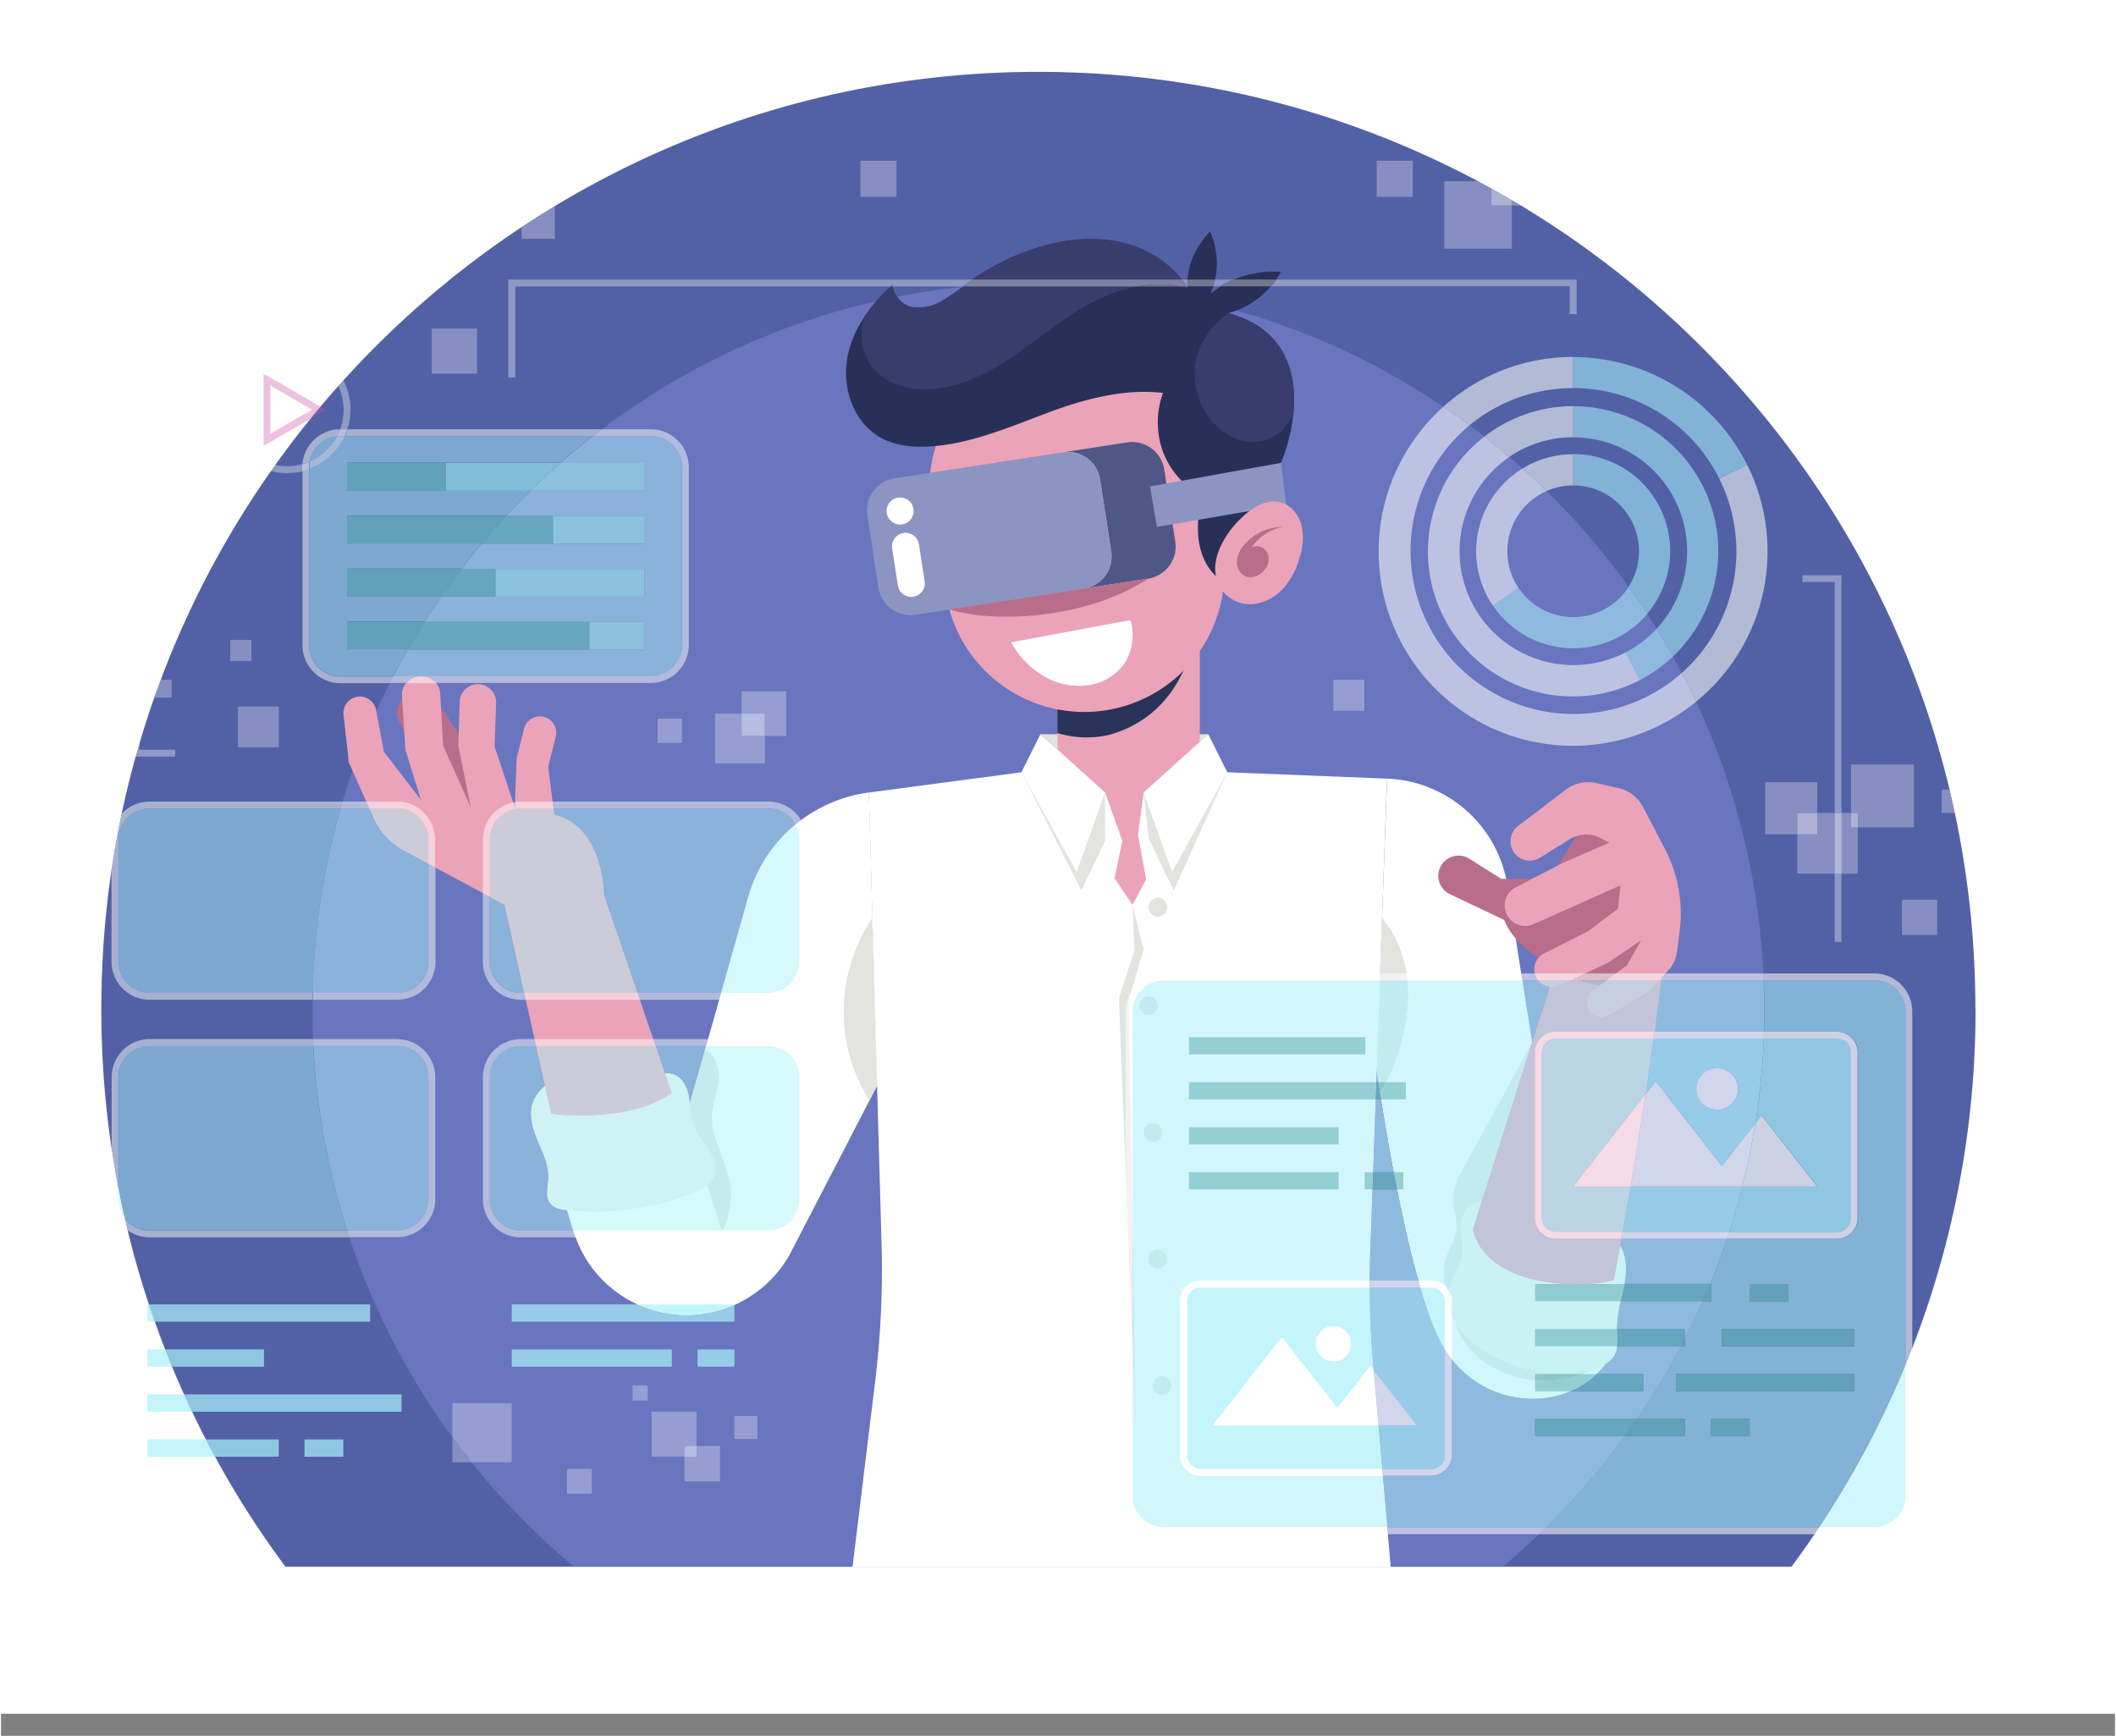 <svg width="640px" height="525px" xmlns="http://www.w3.org/2000/svg" xmlns:xlink="http://www.w3.org/1999/xlink" viewBox="0 0 626 514">
  <rect x="0" y="0" width="626" height="514" fill="#808080" stroke="none"/>
  <defs>
    <style>
      .a {
        fill: none;
      }

      .b {
        fill: #fff;
      }

      .c {
        clip-path: url(#a);
      }

      .d {
        fill: #5261a6;
      }

      .e {
        fill: #6975bf;
      }

      .f {
        fill: #b86e8a;
      }

      .g {
        fill: #e3e3e0;
      }

      .h {
        fill: #f2f2f2;
      }

      .i {
        fill: #eba3ba;
      }

      .j {
        fill: #de8aab;
      }

      .k {
        fill: #293359;
      }

      .l {
        fill: #293057;
      }

      .m {
        fill: #383d6e;
      }

      .n {
        fill: #4f5787;
      }

      .o {
        fill: #8c94c2;
      }

      .p {
        fill: #7da8d1;
      }

      .q {
        fill: #8ab2db;
      }

      .r {
        fill: #a6b0d1;
      }

      .s {
        fill: #b2bade;
      }

      .t {
        fill: #f5d1db;
      }

      .u {
        fill: #61a1ba;
      }

      .v {
        fill: #82bdd9;
      }

      .w {
        fill: #8ac2de;
      }

      .x {
        fill: #66a6bf;
      }

      .y {
        fill: #8f99c4;
      }

      .z {
        fill: #a3bad9;
      }

      .aa {
        fill: #babfdb;
      }

      .ab {
        fill: #edc2e0;
      }

      .ac {
        fill: #7d5ca8;
      }

      .ad {
        fill: #ccccd9;
      }

      .ae {
        fill: #d6fafc;
      }

      .af {
        fill: #c7ebed;
      }

      .ag {
        fill: #cff2f5;
      }

      .ah {
        fill: #f2f2f0;
      }

      .ai {
        fill: #96cce8;
      }

      .aj {
        fill: #c4f5fc;
      }

      .ak {
        fill: #8fc7e3;
      }

      .al {
        fill: #d1f7fc;
      }

      .am {
        fill: #82b2d6;
      }

      .an {
        fill: #8fbae0;
      }

      .ao {
        fill: #c2ebf0;
      }

      .ap {
        fill: #c9f2f5;
      }

      .aq {
        fill: #c2c4d9;
      }

      .ar {
        fill: #b0b8c7;
      }

      .as {
        fill: #c7cfde;
      }

      .at {
        fill: #b2bad6;
      }

      .au {
        fill: #bdc2e3;
      }

      .av {
        fill: #f0ccd9;
      }

      .aw {
        fill: #debfcc;
      }

      .ax {
        fill: #f5d6e0;
      }

      .ay {
        fill: #94cfd4;
      }

      .az {
        fill: #8cc7c9;
      }

      .ba {
        fill: #8fccd1;
      }

      .bb {
        fill: #8aabba;
      }

      .bc {
        fill: #bad4e3;
      }

      .bd {
        fill: #ccd1e3;
      }

      .be {
        fill: #d1d6ed;
      }

      .bf {
        fill: #f5dbe5;
      }

      .bg {
        fill: #f7f7f5;
      }

      .bh {
        fill: #fafafa;
      }

      .bi {
        fill: #737891;
      }

      .bj {
        fill: #7d82a1;
      }

      .bk {
        fill: #878fc2;
      }

      .bl {
        fill: #969ed1;
      }

      .bm {
        fill: #b5bde0;
      }

      .bn {
        fill: #abb2d4;
      }

      .bo {
        fill: #b0b8d6;
      }
    </style>
    <clipPath id="a">
      <rect class="a" x="-13.11" y="-5" width="640.58" height="512.47"/>
    </clipPath>
  </defs>
  <rect class="b" x="-13.11" y="-5" width="640.58" height="512.47"/>
  <g class="c">
    <path class="d" d="M584.65,298.75c0-153.24-124.23-277.47-277.47-277.47S29.71,145.51,29.71,298.75a276.23,276.23,0,0,0,54.5,165.16h446a276.29,276.29,0,0,0,54.49-165.16"/>
    <path class="e" d="M522.13,298.75c0-118.52-96.42-214.95-214.95-214.95s-214.94,96.43-214.94,215a214.59,214.59,0,0,0,77.53,165.16H444.6a214.63,214.63,0,0,0,77.53-165.16"/>
    <path class="f" d="M120.81,205.4a6.35,6.35,0,0,1,8.14,2.11L150,238.25l-15.61,3.09-16.15-27.05a6.33,6.33,0,0,1,2.56-8.89"/>
    <path class="b" d="M257,234.66a43,43,0,0,0-35.69,30.87l-18.63,65.81-35,27,1.87,6.21a34.94,34.94,0,0,0,64.49,6l25.46-49.18Z"/>
    <path class="g" d="M213.52,364.53l-10.86-33.18,5.71-20.17c2.23,0,3.61,3.21,4.06,5.41a15.38,15.38,0,0,1-.45,6.63,40,40,0,0,0-1.37,6.56c-.55,7.34,4.42,14,5.42,21.25a23.83,23.83,0,0,1-2.51,13.5"/>
    <path class="g" d="M259.43,321.37,258,271.74c-10.87,16.56-11.36,37.51-.87,54Z"/>
    <path class="h" d="M195.6,318.24c2.05-1.06,4.71,0,6.14,1.78a12.39,12.39,0,0,1,2.15,6.51,27.47,27.47,0,0,0,1.12,6.83c1,2.63,2.94,4.74,4.46,7.1s2.62,5.32,1.61,7.94-3.87,4.1-6.52,5.14a77.64,77.64,0,0,1-36.95,4.84c-1.83-.21-3.84-.59-5-2.05-1.53-2-.66-4.8-.55-7.3.2-4.16-1.86-8-3.43-11.88s-2.62-8.43-.56-12c6.3-11,25-8.68,37.5-6.88"/>
    <path class="i" d="M162.94,329.81,149.1,267.93,119,251.7a19.39,19.39,0,0,1-8.49-9.11L103,225.78l-1.57-14.2a4.87,4.87,0,0,1,9.62-1.43l2.33,12.43,11,14.34-4.62-14.86-1-15.74a5.67,5.67,0,1,1,11.31-.69l.85,15.15,8.2,18.32-3.71-18.32.44-13.12a5.39,5.39,0,0,1,10.77.38l-.45,13,6,18.06.51-14.48,2.19-8.82a4.85,4.85,0,1,1,9.41,2.36l-2.25,8.9,1.8,14.22c14.73,3.46,14.73,23.76,14.73,23.76l20.07,58.62c-12.81,9.22-35.7,6.15-35.7,6.15"/>
    <path class="b" d="M410.46,230.56A37.58,37.58,0,0,1,446.1,262.3L459,344.67l16.26,59.05c-12,16-39.43,13.72-49.56-7.55s-18.36-79.45-18.36-79.45Z"/>
    <path class="g" d="M453.37,308.64c-6.14,11.54-15,27.3-21.17,38.83-1.39,2.61-2.54,6-2.1,8.95s1.37,5.89.77,8.79c-.48,2.36-1.92,4.4-2.77,6.65a13.81,13.81,0,0,0,6.08,16.87l-3.6,2.78c3.45,13.8,24.79,23.94,44.7,12.21L459,344.67Z"/>
    <path class="g" d="M407.36,316.72l1.62-45c17.71,22-.54,52.11-.54,52.11Z"/>
    <path class="h" d="M476.32,365.51c2.81,1.7,4.37,5,4.74,8.24a29.12,29.12,0,0,1-1,9.76,42.86,42.86,0,0,0-1.56,9.7c0,2.7.54,5.57-.72,8s-4.3,3.68-7.09,4.33A41.06,41.06,0,0,1,437,398.38a24.08,24.08,0,0,1-6.44-6.87,13.47,13.47,0,0,1-1.85-9.1c.72-3.88,3.48-7.16,4.06-11.05a29,29,0,0,0-.22-6.51,10.81,10.81,0,0,1,1-6.34c1.09-1.88,3.5-3.14,5.51-2.31,11.27,4.68,26.79,3,37.23,9.31"/>
    <path class="j" d="M460.94,284.71l-25.11,79.43c4.87,18.45,35.36,17.17,41.76,14.86,11-58.67,14.74-94.29,14.74-94.29Z"/>
    <path class="f" d="M468,245l-9.35,15.25H444.28l-9.37-5.91a6,6,0,1,0-5.77,10.48l16,7.6c2.9,7.82,13.15,13.07,13.15,13.07,5.06,5.48,20.94,7.78,26.77,6.41s7.31-20.25,7.31-20.25L481.44,245Z"/>
    <path class="i" d="M449.19,244.63l14.13-10.75a11,11,0,0,1,9.08-2l6.52,1.47a11,11,0,0,1,7.36,5.66l6.44,12.37a41.37,41.37,0,0,1,4.36,24.43l-.75,5.87a10.35,10.35,0,0,1-2.64,5.7L488,293.68l-11.74,6.94a4.42,4.42,0,0,1-4.86-7.37l10.07-7.39,4.22-7.43-9.86,6.67-14.24,6.68a5.26,5.26,0,0,1-4.61-9.46l13-6.58,8.84-6.66.77-6.92-25.89,11.55a6.07,6.07,0,0,1-5.25-10.93l14.35-7.41,13.47-5.85-2.43-1.29a9.46,9.46,0,0,0-9.48.36L455.71,254a5.72,5.72,0,0,1-6.52-9.38"/>
    <path class="b" d="M302.16,228.68l-45.18,6,3.77,133.66a272.7,272.7,0,0,1-1.89,40.7l-6.7,54.89H411.52l-5.24-60a273.53,273.53,0,0,1-.85-33.51l5-139.86-47.32-1.88Z"/>
  </g>
  <polygon class="g" points="307.8 217.41 357.51 217.41 338.38 234.66 326.93 234.66 307.8 217.41"/>
  <polygon class="i" points="312.84 206.05 312.84 229.24 326.93 234.66 332.05 248.97 329.75 260.11 335.07 267.93 339.1 260.37 336.67 247.17 338.38 234.66 354.99 226.42 354.99 187.6 312.84 206.05"/>
  <g class="c">
    <path class="k" d="M328.83,217.39a32.77,32.77,0,0,0,18.41-13.56,41.44,41.44,0,0,0,6.19-15.55l-40.6,17.77v11a29.2,29.2,0,0,0,16,.37"/>
  </g>
  <polygon class="g" points="326.93 234.66 326.93 249.01 319.93 263.7 302.16 228.68 326.93 234.66"/>
  <polygon class="g" points="338.37 234.66 339.8 248.16 347.26 263.7 363.14 228.68 338.37 234.66"/>
  <polygon class="g" points="335.07 267.93 338.37 281.12 333.91 296.24 336.14 424.36 331.03 295.64 335.64 281.46 335.07 267.93"/>
  <g class="c">
    <path class="g" d="M345.35,268.63a2.78,2.78,0,1,1-2.78-2.77,2.77,2.77,0,0,1,2.78,2.77"/>
    <path class="g" d="M342.57,297.8A2.78,2.78,0,1,1,339.8,295a2.77,2.77,0,0,1,2.77,2.78"/>
    <path class="g" d="M343.92,335.28a2.78,2.78,0,1,1-2.77-2.77,2.78,2.78,0,0,1,2.77,2.77"/>
    <path class="g" d="M345.28,372.77A2.78,2.78,0,1,1,342.5,370a2.77,2.77,0,0,1,2.78,2.78"/>
    <path class="g" d="M346.63,410.25a2.78,2.78,0,1,1-2.77-2.78,2.77,2.77,0,0,1,2.77,2.78"/>
  </g>
  <polygon class="b" points="307.8 217.41 326.93 234.66 318.52 258.23 302.16 228.68 307.8 217.41"/>
  <polygon class="b" points="357.5 217.41 338.37 234.66 346.78 258.23 363.14 228.68 357.5 217.41"/>
  <g class="c">
    <path class="i" d="M275.55,152.59l4.37,23.88A41.48,41.48,0,0,0,362,164.68l-2.52-24.14a42.42,42.42,0,1,0-83.91,12.05"/>
    <path class="l" d="M361.45,171.85c-3.87-2.44-6.05-7-6.73-11.49s0-9.14.61-13.68a24.69,24.69,0,0,1-11.24-12.9,25.41,25.41,0,0,1,0-17.41c-11.55-1.41-23.64,1.9-34.53,6s-21.78,8.76-33.36,9.76c-5.45.47-11.17.05-15.92-2.66-7.65-4.38-11.13-14.17-9.76-22.88S257.36,90.22,264,84.38c.43,3,2.71,6,5.73,6.56a13.56,13.56,0,0,0,8.85-1.75,65.18,65.18,0,0,0,7.53-5.27,70.55,70.55,0,0,1,20-10.31c8-2.61,16.67-3.76,24.93-2s16.07,6.52,20.33,13.81C350.9,79,353.62,73.22,358,68.56A22.62,22.62,0,0,1,358.12,87,29.43,29.43,0,0,1,379,80.51a25.43,25.43,0,0,1-15.55,12.22c24.93,6.64,20.59,32.38,15.57,44.32Z"/>
    <path class="m" d="M257.49,108c3.23,4.7,9.13,7,14.83,7.24,9.28.44,18.2-3.67,25.95-8.78s14.81-11.3,22.9-15.86,19.34-8.42,30.2-5.26C347.11,78.08,339.3,73.28,331,71.56s-16.91-.56-24.93,2a70.24,70.24,0,0,0-20,10.31,66.17,66.17,0,0,1-7.54,5.27,13.56,13.56,0,0,1-8.86,1.75c-3-.6-5.29-3.53-5.72-6.56a48,48,0,0,0-8.29,9.42c0,.17-.11.34-.16.53a16.84,16.84,0,0,0,2,13.7"/>
    <path class="m" d="M363.49,92.73a22.7,22.7,0,0,0-9.87,15.3A21.6,21.6,0,0,0,358.86,125a17.77,17.77,0,0,0,8,5.25,13.18,13.18,0,0,0,9.45-.64,14.15,14.15,0,0,0,6.4-7c1.16-11.87-2.21-25.3-19.23-29.83"/>
    <path class="n" d="M333.47,131l-19,2.94a9.63,9.63,0,0,1,11,8l3.3,21.33a9.63,9.63,0,0,1-8.05,11l19-2.94a9.62,9.62,0,0,0,8-11L344.46,139a9.63,9.63,0,0,0-11-8"/>
    <path class="o" d="M314.44,133.93,283.6,138.7l-19,2.94a9.63,9.63,0,0,0-8.05,11L259.81,174a9.64,9.64,0,0,0,11,8.05l19-2.94,30.85-4.77a9.63,9.63,0,0,0,8.05-11L325.43,142a9.63,9.63,0,0,0-11-8"/>
    <path class="b" d="M266.85,155.27h0a4,4,0,1,1,3.35-4.57,4,4,0,0,1-3.35,4.57"/>
    <path class="b" d="M270.16,176.69h0a4,4,0,0,1-4.58-3.36l-1.69-10.92a4,4,0,1,1,7.93-1.23l1.69,10.93a4,4,0,0,1-3.35,4.58"/>
  </g>
  <polygon class="o" points="340.25 144.04 342.3 156.03 380.6 149.44 379.06 137.05 340.25 144.04"/>
  <g class="c">
    <path class="i" d="M369.07,151.8c2.72-2.17,6.2-3.89,9.59-3.11,3.19.73,5.57,3.61,6.43,6.76a17.91,17.91,0,0,1-.54,9.67A23.22,23.22,0,0,1,380,173.9a14.32,14.32,0,0,1-8.46,4.89,10.38,10.38,0,0,1-9.1-3c-7-7.68.14-18.79,6.65-24"/>
    <path class="f" d="M379.62,156a15.13,15.13,0,0,0-11.47,5.32,8.4,8.4,0,0,0-2.18,5,4.53,4.53,0,0,0,2.74,4.42,4.81,4.81,0,0,0,4.23-.84,5.69,5.69,0,0,0,2.35-3.39,4.21,4.21,0,0,0-1.11-3.89,3.34,3.34,0,0,0-3.9-.48,14.91,14.91,0,0,1,9.34-6.14"/>
    <path class="b" d="M334.38,183.65l-35.23,6.54A25.64,25.64,0,0,0,310,200.89a20.84,20.84,0,0,0,12.09,2,15.88,15.88,0,0,0,10.42-6.19c2.42-3.37,3.38-9.17,1.91-13"/>
    <path class="f" d="M280.85,180.45l58.86-9.1c-18.29,12-45.65,13.29-58.86,9.1"/>
    <path class="p" d="M175.27,129.15H101.79a19,19,0,0,1-10.51,9.77V191a9.24,9.24,0,0,0,9.22,9.23h15.65c1.39-2.69,2.83-5.33,4.33-8h-18v-8.2h22.94c1.59-2.52,3.25-5,5-7.47H102.48v-8.2h33.86q2.91-3.81,6-7.48H102.48v-8.2h47.06q3.56-3.83,7.28-7.48h-25.1v-8.2h33.94q4.69-4.11,9.61-7.94m-72.79,7.94h29.24v8.2H102.48Z"/>
    <path class="q" d="M192.41,129.15H175.27q-4.92,3.82-9.61,7.94h24.77v8.2H156.82q-3.73,3.66-7.28,7.48h14V161H142.32q-3.07,3.67-6,7.48h10.12v8.2H130.37c-1.7,2.45-3.36,4.95-5,7.47h48.83v8.2H120.48c-1.5,2.62-2.94,5.26-4.33,8h76.26a9.24,9.24,0,0,0,9.22-9.23V138.37a9.23,9.23,0,0,0-9.22-9.22m-28.92,23.62h26.94V161H163.49Zm-17,15.68h44v8.2h-44Zm27.79,15.67h16.18v8.2H174.25Z"/>
    <path class="p" d="M99.47,129.2a9.26,9.26,0,0,0-8,7.44,16.78,16.78,0,0,0,8-7.44"/>
    <path class="r" d="M178,127.1H102.59a18.91,18.91,0,0,1-.8,2.05h73.48c.89-.69,1.78-1.38,2.68-2.05M91.28,138.92a18,18,0,0,1-2,.63v51.5a11.29,11.29,0,0,0,11.27,11.27h14.6l1.05-2H100.5a9.24,9.24,0,0,1-9.22-9.22Z"/>
    <path class="s" d="M192.41,127.1H177.94c-.89.67-1.78,1.36-2.67,2.05h17.14a9.23,9.23,0,0,1,9.22,9.22V191a9.24,9.24,0,0,1-9.22,9.23H116.15l-1.05,2h5a5.66,5.66,0,0,1,8.7,0h63.66A11.29,11.29,0,0,0,203.68,191V138.37a11.28,11.28,0,0,0-11.27-11.27"/>
    <path class="t" d="M124.4,200.28a5.67,5.67,0,0,0-4.35,2h8.7a5.65,5.65,0,0,0-4.35-2"/>
    <path class="r" d="M100.42,127.1a11.28,11.28,0,0,0-11.15,10.32,16,16,0,0,0,2.17-.78,9.25,9.25,0,0,1,8-7.44,17.28,17.28,0,0,0,1-2.1"/>
  </g>
  <rect class="u" x="102.48" y="137.09" width="29.24" height="8.2"/>
  <g class="c">
    <path class="v" d="M165.66,137.09H131.72v8.2h25.1q4.31-4.22,8.84-8.2"/>
    <path class="w" d="M190.43,137.09H165.66q-4.53,4-8.84,8.2h33.61Z"/>
    <path class="u" d="M149.55,152.77H102.48V161h39.84q3.51-4.2,7.23-8.2"/>
    <path class="x" d="M163.49,152.77H149.55q-3.72,4-7.23,8.2h21.17Z"/>
  </g>
  <rect class="w" x="163.49" y="152.77" width="26.94" height="8.2"/>
  <g class="c">
    <path class="u" d="M136.34,168.45H102.48v8.2h27.89q2.9-4.17,6-8.2"/>
    <path class="x" d="M146.46,168.45H136.34q-3.08,4-6,8.2h16.09Z"/>
  </g>
  <rect class="w" x="146.46" y="168.45" width="43.98" height="8.2"/>
  <g class="c">
    <path class="u" d="M125.42,184.12H102.48v8.2h18q2.37-4.15,4.94-8.2"/>
    <path class="x" d="M174.25,184.12H125.42q-2.57,4-4.94,8.2h53.77Z"/>
  </g>
  <rect class="w" x="174.25" y="184.12" width="16.18" height="8.2"/>
  <g class="c">
    <path class="b" d="M84.71,102.52a18.79,18.79,0,0,0-4.77,37l1.28-1.8a16.74,16.74,0,1,1,18.69-23.4q.72-.83,1.47-1.65a18.81,18.81,0,0,0-16.67-10.12"/>
    <path class="y" d="M101.38,112.64l-1.48,1.65a16.72,16.72,0,0,1,.52,12.81h2.17a18.82,18.82,0,0,0-1.21-14.46M89.27,137.42a16.94,16.94,0,0,1-8,.27l-1.28,1.8a18.9,18.9,0,0,0,9.29.06v-1.18c0-.32,0-.64,0-1"/>
    <path class="z" d="M101.79,129.15H100.5c-.35,0-.69,0-1,0a16.78,16.78,0,0,1-8,7.44,9.85,9.85,0,0,0-.16,1.73v.55a19,19,0,0,0,10.51-9.77"/>
    <path class="aa" d="M102.59,127.1h-2.17a15.87,15.87,0,0,1-1,2.1,8.94,8.94,0,0,1,1,0h1.28a21.22,21.22,0,0,0,.8-2.05m-11.15,9.54a16,16,0,0,1-2.17.78c0,.32,0,.63,0,1v1.18a18,18,0,0,0,2-.63v-.55a9.85,9.85,0,0,1,.16-1.73"/>
    <path class="ab" d="M77.77,110.64V132l13.92-8c1-1.2,2-2.38,2.94-3.56Zm2,17.79V114.19l12.33,7.12Z"/>
    <path class="ac" d="M94.63,120.38c-1,1.18-2,2.36-2.94,3.57l4.56-2.64Z"/>
    <path class="p" d="M100.57,239.4H44.05a9.24,9.24,0,0,0-9.23,9.22v36.17A9.23,9.23,0,0,0,44.05,294H92.29a214,214,0,0,1,8.28-54.61"/>
    <path class="q" d="M109.1,239.4h-8.53A214,214,0,0,0,92.29,294h25a9.22,9.22,0,0,0,9.22-9.22v-29L119,251.7a19.32,19.32,0,0,1-8.48-9.11Z"/>
    <path class="ad" d="M117.33,239.4H109.1l1.44,3.19A19.32,19.32,0,0,0,119,251.7l7.53,4.07v-7.15a9.23,9.23,0,0,0-9.22-9.22"/>
    <path class="b" d="M35.73,241a11.22,11.22,0,0,0-3,7.6v8.78q1.24-8.26,3-16.38"/>
    <path class="r" d="M101.17,237.35H44.05A11.26,11.26,0,0,0,35.73,241q-1.73,8.11-3,16.38v27.39a11.29,11.29,0,0,0,11.28,11.27h48.2c0-.68,0-1.36,0-2.05H44.05a9.24,9.24,0,0,1-9.23-9.22V248.62a9.24,9.24,0,0,1,9.23-9.22h56.52c.19-.68.39-1.37.6-2.05"/>
    <path class="s" d="M108.18,237.35h-7c-.2.68-.41,1.37-.6,2.05h8.54Zm18.37,18.42v29a9.23,9.23,0,0,1-9.22,9.22h-25c0,.69,0,1.37,0,2.05h25.08a11.28,11.28,0,0,0,11.27-11.27V256.87Z"/>
    <path class="t" d="M117.33,237.35h-9.15l.92,2.05h8.23a9.23,9.23,0,0,1,9.22,9.22v7.15l2,1.1v-8.25a11.28,11.28,0,0,0-11.27-11.27"/>
    <path class="q" d="M227.25,239.4H163.6l.24,1.88c14.73,3.46,14.73,23.76,14.73,23.76l9.92,29h24.74l8.06-28.48a42.91,42.91,0,0,1,14-21.43,9.23,9.23,0,0,0-8-4.7m-82.5,26.18v19.21A9.24,9.24,0,0,0,154,294h1l-5.84-26.08Z"/>
    <path class="ae" d="M235.29,244.1a42.91,42.91,0,0,0-14,21.43L213.23,294h14a9.23,9.23,0,0,0,9.23-9.22V248.62a9.13,9.13,0,0,0-1.19-4.52"/>
    <path class="ad" d="M163.6,239.4H154a9.24,9.24,0,0,0-9.22,9.22v17l4.35,2.35L154.94,294h33.55l-9.92-29s0-20.31-14.73-23.77Z"/>
    <path class="s" d="M227.25,237.35H163.34l.26,2.05h63.65a9.23,9.23,0,0,1,8,4.7c.53-.44,1.08-.87,1.63-1.28a11.28,11.28,0,0,0-9.67-5.47m-75,.13-.56.11.51,1.51Zm-9.53,27v20.32A11.28,11.28,0,0,0,154,296.06h1.42l-.45-2.05h-1a9.23,9.23,0,0,1-9.22-9.22V265.58ZM213.23,294H188.49l.7,2.05h23.46Z"/>
    <path class="b" d="M236.92,242.82c-.56.41-1.1.84-1.63,1.28a9.13,9.13,0,0,1,1.19,4.52v36.17a9.24,9.24,0,0,1-9.23,9.22h-14l-.58,2.05h14.6a11.28,11.28,0,0,0,11.28-11.27V248.62a11.23,11.23,0,0,0-1.61-5.8"/>
    <path class="t" d="M163.34,237.35H154a10.92,10.92,0,0,0-1.73.13l-.06,1.62-.51-1.51a11.28,11.28,0,0,0-9,11v15.85l2.05,1.11v-17A9.23,9.23,0,0,1,154,239.4h9.63ZM188.49,294H154.94l.45,2.05h33.8Z"/>
    <path class="ae" d="M34.82,352v3.1a9.2,9.2,0,0,0,1.82,5.49c-.65-2.85-1.25-5.71-1.82-8.59"/>
    <path class="p" d="M92.51,309.73H44.05A9.24,9.24,0,0,0,34.82,319V352q.84,4.32,1.82,8.59a9.21,9.21,0,0,0,7.41,3.74h58.42a213.61,213.61,0,0,1-10-54.62"/>
    <path class="q" d="M117.33,309.73H92.51a213.61,213.61,0,0,0,10,54.62h14.86a9.23,9.23,0,0,0,9.22-9.23V319a9.23,9.23,0,0,0-9.22-9.23"/>
    <path class="b" d="M32.77,340.09v15a11.28,11.28,0,0,0,4.73,9.18c-.29-1.23-.58-2.46-.86-3.69a9.2,9.2,0,0,1-1.82-5.49V352q-1.14-5.92-2-11.93"/>
    <path class="r" d="M92.42,307.68H44.05A11.29,11.29,0,0,0,32.77,319v21.13q.9,6,2,11.93V319a9.24,9.24,0,0,1,9.23-9.23H92.51l-.09-2.05M36.64,360.61c.28,1.23.57,2.46.86,3.69a11.24,11.24,0,0,0,6.55,2.1h59.09c-.23-.69-.45-1.37-.67-2H44.05a9.22,9.22,0,0,1-7.41-3.74"/>
    <path class="s" d="M117.33,307.68H92.42c0,.69.06,1.37.09,2.05h24.82a9.23,9.23,0,0,1,9.22,9.23v36.16a9.23,9.23,0,0,1-9.22,9.23H102.47c.22.68.44,1.36.67,2h14.19a11.28,11.28,0,0,0,11.27-11.28V319a11.28,11.28,0,0,0-11.27-11.28"/>
    <path class="q" d="M208.78,309.73H193.87l2.79,8.15a3.81,3.81,0,0,1,.75-.07,5.79,5.79,0,0,1,4.34,2.21,12.44,12.44,0,0,1,2.14,6.51c0,.11,0,.22,0,.33l4.43-15.68Zm-50.33,0H154a9.24,9.24,0,0,0-9.22,9.23v36.16a9.24,9.24,0,0,0,9.22,9.23h15.44l-1.8-6c-1.83-.21-3.84-.59-5-2.05-1.53-2-.67-4.8-.55-7.31.2-4.15-1.86-8-3.43-11.88s-2.62-8.42-.56-12a13.6,13.6,0,0,1,3-3.59Z"/>
    <path class="ae" d="M227.25,309.73H208.77l-.4,1.45c2.23,0,3.61,3.21,4.06,5.4a15.41,15.41,0,0,1-.45,6.64,40,40,0,0,0-1.37,6.56c-.55,7.34,4.42,14,5.42,21.25a23.93,23.93,0,0,1-2.41,13.32h13.63a9.24,9.24,0,0,0,9.23-9.23V319a9.24,9.24,0,0,0-9.23-9.23m-18.14,41.33a16.6,16.6,0,0,1-4.55,2.48,77.65,77.65,0,0,1-28.26,5.33,76.31,76.31,0,0,1-8.69-.49l1.8,6h44.05Z"/>
    <path class="af" d="M208.37,311.18l-4.44,15.68a25.4,25.4,0,0,0,1.08,6.5c1,2.63,2.94,4.74,4.46,7.1s2.62,5.32,1.61,7.94a6.65,6.65,0,0,1-2,2.66l4.35,13.29h.16A23.93,23.93,0,0,0,216,351c-1-7.29-6-13.91-5.42-21.25a40,40,0,0,1,1.37-6.56,15.41,15.41,0,0,0,.45-6.64c-.45-2.19-1.83-5.4-4.06-5.4"/>
    <path class="ag" d="M197.41,317.81a3.81,3.81,0,0,0-.75.07l2,5.78c-7.69,5.53-19,6.64-26.82,6.64a74,74,0,0,1-8.88-.49l-1.85-8.28a13.6,13.6,0,0,0-3,3.59c-2.06,3.6-1,8.17.56,12s3.63,7.73,3.43,11.88c-.12,2.51-1,5.33.55,7.31,1.13,1.46,3.14,1.84,5,2.05a76.44,76.44,0,0,0,8.69.49,77.65,77.65,0,0,0,28.26-5.33,16.6,16.6,0,0,0,4.55-2.48,6.65,6.65,0,0,0,2-2.66c1-2.62-.09-5.58-1.61-7.94S206,336,205,333.36a25.4,25.4,0,0,1-1.08-6.5l0-.33a12.37,12.37,0,0,0-2.14-6.5,5.77,5.77,0,0,0-4.34-2.22"/>
    <path class="ad" d="M193.87,309.73H158.45l2.64,11.8,1.85,8.28a74,74,0,0,0,8.88.49c7.82,0,19.14-1.11,26.82-6.64l-2-5.78Z"/>
    <path class="s" d="M209.35,307.68H193.17l.7,2.05h14.91Zm-51.36,0h-4A11.28,11.28,0,0,0,142.7,319v36.16A11.28,11.28,0,0,0,154,366.4h16.11c-.21-.6-.41-1.2-.6-1.81l-.07-.24H154a9.24,9.24,0,0,1-9.22-9.23V319a9.24,9.24,0,0,1,9.22-9.23h4.48Z"/>
    <path class="b" d="M227.25,307.68H209.36l-.58,2.05h18.47a9.24,9.24,0,0,1,9.23,9.23v36.16a9.24,9.24,0,0,1-9.23,9.23H213.62a1.62,1.62,0,0,0-.1.18l-.06-.18H169.41l.07.24c.19.61.39,1.21.6,1.81h57.17a11.29,11.29,0,0,0,11.28-11.28V319a11.29,11.29,0,0,0-11.28-11.28"/>
    <path class="ah" d="M213.62,364.35h-.16l.06.18a1.62,1.62,0,0,1,.1-.18"/>
  </g>
  <polygon class="t" points="157.99 307.68 158.45 309.73 193.87 309.73 193.17 307.68 157.99 307.68"/>
  <g class="c">
    <path class="ai" d="M188.37,386.26H151.24v5.12h65.94v-5a35,35,0,0,1-11.8,3c-.82,0-1.65.09-2.47.09a34.91,34.91,0,0,1-14.54-3.18"/>
    <path class="aj" d="M217.18,386.26H188.37a34.92,34.92,0,0,0,14.55,3.18c.81,0,1.64,0,2.46-.09a34.9,34.9,0,0,0,11.8-3Z"/>
  </g>
  <rect class="ai" x="151.24" y="399.58" width="47.4" height="5.13"/>
  <rect class="ai" x="206.25" y="399.58" width="10.93" height="5.13"/>
  <g class="c">
    <path class="aj" d="M43.8,386.26h-.43v5.12h2.19q-.9-2.55-1.76-5.12"/>
    <path class="ak" d="M109.3,386.26H43.8q.86,2.57,1.76,5.12H109.3Z"/>
    <path class="aj" d="M48.61,399.58H43.36v5.13h7.31c-.7-1.71-1.39-3.41-2.06-5.13"/>
    <path class="ak" d="M77.87,399.58H48.61c.67,1.72,1.35,3.42,2.06,5.13h27.2Z"/>
    <path class="aj" d="M54.22,412.9H43.36V418H56.6c-.81-1.7-1.61-3.41-2.38-5.13"/>
    <path class="ak" d="M118.61,412.9H54.22c.77,1.72,1.57,3.43,2.38,5.13h62Z"/>
    <path class="aj" d="M60.68,426.23H43.37v5.12h20q-1.38-2.53-2.72-5.12"/>
    <path class="ak" d="M82.23,426.23H60.68c.89,1.72,1.79,3.43,2.72,5.12H82.23Z"/>
  </g>
  <rect class="ak" x="89.87" y="426.23" width="11.5" height="5.13"/>
  <g class="c">
    <path class="al" d="M564,404.06a276.14,276.14,0,0,1-25.6,48.18h16.38A9.23,9.23,0,0,0,564,443Z"/>
    <path class="am" d="M554.74,290.3H522q.16,4.2.16,8.45,0,3.39-.1,6.75h21.69a6.16,6.16,0,0,1,6.15,6.15v49a6.16,6.16,0,0,1-6.15,6.15H511.09q-2.26,6.81-5,13.41h.41v5.12h-2.6q-2.49,5.64-5.29,11.1v2.23h-1.15a216.92,216.92,0,0,1-13,21.52h14.16v5.13h-17.8a216.58,216.58,0,0,1-23.31,26.93h80.85A276.14,276.14,0,0,0,564,404.06V299.52a9.23,9.23,0,0,0-9.22-9.22m-37,89.91h11.52v5.12H517.77Zm-8.21,13.32h39.29v5.13H509.56ZM496,406.86h52.88V412H496Zm10.3,13.32h11.5v5.13h-11.5Z"/>
    <path class="an" d="M522,290.3H491.68c-.42,3.51-1.07,8.62-2,15.2H522q.11-3.36.1-6.75,0-4.25-.16-8.45m-66.76,0H450.5l2.87,18.34,5.2-16.42a5.28,5.28,0,0,1-3.36-1.92m-47.85,26.42-.13,3.72h.68c-.35-2.34-.55-3.69-.55-3.72m1.35,8.84H407l-.77,21.53h6.2c-1.59-8.36-2.88-16-3.76-21.53m4.76,26.65h-7.39l-.65,18.21q-.17,4.38-.18,8.76h14.51c-2.35-8.38-4.48-17.91-6.29-27m97.62,14.59H479.84c-.12.67-.24,1.35-.37,2a12.82,12.82,0,0,1,1.59,4.93,22.25,22.25,0,0,1-.33,6.46H506.1q2.72-6.6,5-13.41m-7.17,18.53h-24.3a34.63,34.63,0,0,0-1.14,7.88v.32h20.15v2.9q2.79-5.46,5.29-11.1m-6.45,13.33h-19a7.16,7.16,0,0,1-.75,2.5,6.87,6.87,0,0,1-2.49,2.56,25.35,25.35,0,0,1-2.78,3.14h13.86V412h-21.7a28.48,28.48,0,0,1-11,2.19,30.58,30.58,0,0,1-24-11.7v28.41a6.15,6.15,0,0,1-6.14,6.15h-14.3l1.33,15.21h47a216.58,216.58,0,0,0,23.31-26.93H454.26v-5.13h30.2a218.84,218.84,0,0,0,13-21.52"/>
    <path class="al" d="M450.5,290.3h-34c1.28,12.53-3.5,24.48-6.25,30.14H416v5.12h-7.24c.88,5.53,2.17,13.17,3.76,21.53h2.81v5.12h-1.81c1.81,9.06,3.94,18.59,6.29,27h3.7a6.13,6.13,0,0,1,4.46,1.92,14,14,0,0,1,.18-9.24c.85-2.25,2.29-4.29,2.77-6.65.6-2.9-.32-5.86-.76-8.79s.7-6.34,2.09-8.95c6.15-11.54,15-27.29,21.17-38.83h0Zm-43.14,26.42h0s.2,1.38.55,3.72h0Zm22.25,72.85v12.9a30.58,30.58,0,0,0,24,11.7,28.44,28.44,0,0,0,11-2.19H454.26v-3.23c-11.86-1-21.46-8.37-23.68-17.24a16.71,16.71,0,0,1-1-1.94m45.66,14.15c-.22.14-.45.27-.68.4a39,39,0,0,1-6,2.74h3.91a25.35,25.35,0,0,0,2.78-3.14"/>
    <path class="ao" d="M453.37,308.65c-6.15,11.53-15,27.29-21.17,38.82-1.39,2.61-2.54,6-2.1,8.95s1.37,5.89.78,8.79c-.49,2.36-1.93,4.4-2.78,6.65a14,14,0,0,0-.18,9.24,6.61,6.61,0,0,1,.85,1.12c.76-3.79,3.45-7,4-10.86a29,29,0,0,0-.22-6.51,10.8,10.8,0,0,1,1-6.34,5.08,5.08,0,0,1,4.17-2.57,3.49,3.49,0,0,1,.65.06Zm-22.79,82.86h0c2.22,8.86,11.82,16.22,23.67,17.24v-1.89h14.33a38.52,38.52,0,0,0,6-2.74,16.81,16.81,0,0,1-3.91,1.37,39.33,39.33,0,0,1-9.05,1,41.07,41.07,0,0,1-24.6-8.15,24.08,24.08,0,0,1-6.44-6.87"/>
    <path class="ao" d="M416.5,290.3h-8.19l-.95,26.42.56,3.72h2.33c2.75-5.66,7.53-17.61,6.25-30.14"/>
    <path class="ap" d="M437.75,355.94a5.12,5.12,0,0,0-4.18,2.57,10.87,10.87,0,0,0-1,6.34,29,29,0,0,1,.22,6.51c-.57,3.83-3.26,7.07-4,10.86a6.11,6.11,0,0,1,.84,3.11v4.24a16,16,0,0,0,1,1.94,24.22,24.22,0,0,0,6.44,6.87,41.07,41.07,0,0,0,24.61,8.15,39.46,39.46,0,0,0,9.05-1,16.9,16.9,0,0,0,3.9-1.37,7.76,7.76,0,0,0,.69-.4,6.73,6.73,0,0,0,2.49-2.56,6.94,6.94,0,0,0,.74-2.5H454.26v-5.13h24.22v-.32a34.61,34.61,0,0,1,1.13-7.88H454.26v-5.12h9.08c-11-.6-24.42-4.36-27.51-16.07L438.4,356a3.49,3.49,0,0,0-.65-.06m41.73,12.88c-.61,3.31-1.23,6.71-1.89,10.18a30.17,30.17,0,0,1-7.69,1.21h10.83a22.25,22.25,0,0,0,.33-6.46,13,13,0,0,0-1.58-4.93"/>
    <path class="aq" d="M491.68,290.3h-.63L488,293.68l-11.73,6.94a4.42,4.42,0,0,1-4.87-7.37l2.17-1.6a49.61,49.61,0,0,1-6.06-1.35h-2.77l-3.15,1.48a5.21,5.21,0,0,1-2.23.5,5,5,0,0,1-.77-.06l-5.19,16.43L438.4,356l-2.57,8.14c3.09,11.71,16.48,15.47,27.5,16.07h6.57a30.17,30.17,0,0,0,7.69-1.21q1-5.21,1.88-10.18c.13-.68.25-1.35.37-2H460.36a6.16,6.16,0,0,1-6.15-6.15v-49a6.16,6.16,0,0,1,6.15-6.15H489.7c.91-6.58,1.56-11.69,2-15.2"/>
    <path class="ar" d="M475.39,290.3h-7.91a49.61,49.61,0,0,0,6.06,1.35Z"/>
    <path class="as" d="M491.05,290.3H475.39l-1.85,1.35-2.17,1.6a4.42,4.42,0,0,0,2.62,8,4.36,4.36,0,0,0,2.24-.62L488,293.68Zm-26.33,0h-9.51a5.29,5.29,0,0,0,3.35,1.92,5,5,0,0,0,.77.06,5.21,5.21,0,0,0,2.23-.5Z"/>
    <path class="al" d="M408.31,290.3h-64a9.24,9.24,0,0,0-9.23,9.22v62.93l1.08,61.91-1.08-27.13V443a9.24,9.24,0,0,0,9.23,9.23H410.5L409.17,437H355.31a6.16,6.16,0,0,1-6.15-6.15V385.33a6.16,6.16,0,0,1,6.15-6.15h49.94q0-4.38.18-8.76l.65-18.21h-2.3v-5.12h2.49l.77-21.53H351.76v-5.12h55.46l.14-3.72Zm-68.52,10.27a2.78,2.78,0,1,1,2.78-2.77,2.77,2.77,0,0,1-2.78,2.77m12,6.54H404v5.13H351.76Zm-10.61,30.95a2.78,2.78,0,1,1,2.77-2.78,2.79,2.79,0,0,1-2.77,2.78m10.61-4.3h44.37v5.13H351.76Zm0,13.33h44.37v5.12H351.76Zm-9.26,28.45a2.78,2.78,0,1,1,2.78-2.78,2.77,2.77,0,0,1-2.78,2.78M343.85,413a2.78,2.78,0,1,1,2.78-2.78,2.78,2.78,0,0,1-2.78,2.78"/>
  </g>
  <polygon class="ao" points="335.06 397.22 336.14 424.36 335.06 362.45 335.06 397.22"/>
  <g class="c">
    <path class="ao" d="M339.8,295a2.78,2.78,0,1,0,2.77,2.78A2.77,2.77,0,0,0,339.8,295"/>
    <path class="ao" d="M341.15,332.5a2.78,2.78,0,1,0,2.77,2.78,2.79,2.79,0,0,0-2.77-2.78"/>
    <path class="ao" d="M342.5,370a2.78,2.78,0,1,0,2.78,2.77A2.77,2.77,0,0,0,342.5,370"/>
    <path class="ao" d="M343.85,407.47a2.78,2.78,0,1,0,2.78,2.78,2.78,2.78,0,0,0-2.78-2.78"/>
    <path class="b" d="M566,398.92c-.66,1.72-1.35,3.44-2,5.14V443a9.23,9.23,0,0,1-9.22,9.23H538.36L537,454.29h17.76A11.28,11.28,0,0,0,566,443Z"/>
    <path class="at" d="M554.74,288.25H521.88l.09,2.05h32.77a9.23,9.23,0,0,1,9.23,9.22V404.06c.69-1.71,1.38-3.42,2-5.14v-99.4a11.29,11.29,0,0,0-11.28-11.27m-16.38,164H457.51l-2.12,2.05H537l1.38-2.05"/>
    <path class="au" d="M521.88,288.25h-29l-1.14,1.25c0,.26-.06.52-.1.8H522l-.09-2.05m-64.37,164h-47l.18,2.05h44.71l2.12-2.05"/>
    <path class="av" d="M491.78,289.5l-.73.8h.63c0-.28.07-.54.1-.8m-25.95.27-1.11.53h2.76c-.56-.17-1.11-.34-1.65-.53"/>
    <path class="aw" d="M478.19,288.25h-9.11l-3.25,1.52c.54.19,1.09.36,1.65.53h7.91Z"/>
    <path class="au" d="M454.21,288.25h-4l.32,2.05h4.72a5.27,5.27,0,0,1-.56-.88,5.19,5.19,0,0,1-.44-1.17"/>
    <path class="b" d="M450.17,288.25H416.23c.11.68.2,1.37.27,2.05h34Z"/>
    <path class="h" d="M416.23,288.25h-7.85l-.07,2.05h8.19c-.07-.68-.16-1.37-.27-2.05"/>
    <path class="ax" d="M492.92,288.25H478.18l-2.79,2.05h15.66l.73-.8Zm-23.84,0H454.21a5.69,5.69,0,0,0,.43,1.17,6,6,0,0,0,.57.88h9.51l1.11-.53Z"/>
    <path class="b" d="M408.38,288.25H344.29a11.29,11.29,0,0,0-9.61,5.37l-.77,2.62,1.15,66.21V299.52a9.24,9.24,0,0,1,9.23-9.22h64ZM333,345.63V443a11.29,11.29,0,0,0,11.28,11.28h66.39l-.18-2.05H344.29a9.24,9.24,0,0,1-9.23-9.23V397.22Z"/>
    <path class="h" d="M334.68,293.62a11.2,11.2,0,0,0-1.66,5.9v46.11l2,51.59V362.45l-1.15-66.21Z"/>
  </g>
  <rect class="ay" x="351.76" y="307.11" width="52.26" height="5.13"/>
  <g class="c">
    <path class="x" d="M407.91,320.44h-.68l-.19,5.12h1.67c-.32-2-.59-3.74-.8-5.12"/>
    <path class="ay" d="M416,320.44h-5.7c-1.06,2.17-1.81,3.41-1.81,3.41l-.52-3.41h0c.21,1.38.48,3.11.8,5.12H416Z"/>
    <path class="az" d="M410.25,320.44h-2.33l.52,3.41s.75-1.24,1.81-3.41"/>
  </g>
  <polygon class="ay" points="407.23 320.44 351.76 320.44 351.76 325.56 407.04 325.56 407.23 320.44"/>
  <rect class="ay" x="351.76" y="333.76" width="44.37" height="5.13"/>
  <rect class="ay" x="351.76" y="347.09" width="44.37" height="5.13"/>
  <g class="c">
    <path class="x" d="M412.47,347.09h-6.2l-.19,5.12h7.39c-.34-1.73-.68-3.44-1-5.12"/>
    <path class="ay" d="M415.28,347.09h-2.81c.32,1.68.66,3.39,1,5.12h1.81Z"/>
  </g>
  <polygon class="ay" points="403.78 347.09 403.78 352.21 406.08 352.21 406.27 347.09 403.78 347.09"/>
  <g class="c">
    <path class="u" d="M506.51,380.21h-.41q-1.07,2.58-2.18,5.12h2.59Z"/>
    <path class="x" d="M506.1,380.21H480.73c-.2,1.11-.44,2.21-.69,3.3-.14.61-.28,1.21-.43,1.82h24.3q1.13-2.54,2.19-5.12"/>
    <path class="ba" d="M480.73,380.21H469.9c-1,.06-2.12.09-3.26.09s-2.17,0-3.3-.09h-9.08v5.12h25.35c.15-.61.29-1.21.43-1.82.25-1.09.49-2.19.69-3.3"/>
    <path class="bb" d="M469.9,380.21h-6.56q1.7.09,3.3.09c1.14,0,2.23,0,3.26-.09"/>
  </g>
  <rect class="u" x="517.77" y="380.21" width="11.52" height="5.13"/>
  <g class="c">
    <path class="u" d="M498.63,396.43l-1.16,2.23h1.16Z"/>
    <path class="x" d="M498.63,393.53H478.48a38.22,38.22,0,0,1,0,5.13h19l1.16-2.23Z"/>
    <path class="ba" d="M478.48,393.53H454.26v5.13H478.5a36.62,36.62,0,0,0,0-5.13"/>
  </g>
  <rect class="u" x="509.56" y="393.53" width="39.29" height="5.13"/>
  <g class="c">
    <path class="x" d="M486.35,406.86H472.49a26,26,0,0,1-7.84,5.12h21.7Z"/>
    <path class="ay" d="M472.49,406.86h-3.91a34.62,34.62,0,0,1-11.52,2c-.95,0-1.88,0-2.81-.12V412h10.4a26,26,0,0,0,7.84-5.12"/>
    <path class="az" d="M468.58,406.86H454.25v1.89c.93.08,1.87.12,2.81.12a34.62,34.62,0,0,0,11.52-2"/>
  </g>
  <rect class="u" x="495.97" y="406.86" width="52.87" height="5.13"/>
  <g class="c">
    <path class="u" d="M498.63,420.18H484.45q-1.77,2.6-3.63,5.13h17.81Z"/>
    <path class="x" d="M484.46,420.18h-30.2v5.13h26.56q1.86-2.54,3.64-5.13"/>
  </g>
  <rect class="u" x="506.27" y="420.18" width="11.5" height="5.13"/>
  <g class="c">
    <path class="ak" d="M543.72,307.55H522a214.49,214.49,0,0,1-2.49,25.13l1.87-2.39,16.5,21H515.62q-1.71,6.8-3.85,13.41h32a4.11,4.11,0,0,0,4.1-4.1v-49a4.11,4.11,0,0,0-4.1-4.1"/>
    <path class="ai" d="M522,307.55H489.42q-1,7.18-2.42,16.44l3-3.78,19.63,25,9.86-12.57A214.49,214.49,0,0,0,522,307.55m-13.74,21.07a6.17,6.17,0,1,1,6.17-6.17,6.17,6.17,0,0,1-6.17,6.17m7.41,22.72H482.56q-1.1,6.44-2.35,13.41h31.56q2.13-6.62,3.85-13.41"/>
    <path class="bc" d="M489.42,307.55H460.36a4.11,4.11,0,0,0-4.1,4.1v49a4.11,4.11,0,0,0,4.1,4.1h19.85q1.25-7,2.35-13.41h-17L487,324q1.41-9.24,2.41-16.44"/>
    <path class="bd" d="M543.72,305.5H522c0,.68,0,1.37-.08,2.05h21.77a4.11,4.11,0,0,1,4.1,4.1v49a4.11,4.11,0,0,1-4.1,4.1h-32c-.22.68-.45,1.37-.68,2.05h32.63a6.16,6.16,0,0,0,6.15-6.15v-49a6.16,6.16,0,0,0-6.15-6.15"/>
    <path class="be" d="M522,305.5H489.7c-.09.67-.19,1.35-.28,2.05H522c0-.68.06-1.37.08-2.05m-10.26,59.25H480.21c-.12.68-.24,1.36-.37,2.05h31.25c.23-.68.46-1.37.68-2.05"/>
    <path class="bf" d="M489.7,305.5H460.36a6.16,6.16,0,0,0-6.15,6.15v49a6.16,6.16,0,0,0,6.15,6.15h19.48c.13-.69.25-1.37.37-2.05H460.36a4.11,4.11,0,0,1-4.1-4.1v-49a4.11,4.11,0,0,1,4.1-4.1h29.06c.1-.7.19-1.38.28-2.05"/>
    <path class="bd" d="M521.33,330.29l-1.87,2.39q-1.51,9.46-3.83,18.66h22.2Z"/>
    <path class="be" d="M490,320.21,487,324c-1.23,8-2.7,17.18-4.44,27.35h33.06q2.32-9.18,3.84-18.66l-9.86,12.56Z"/>
    <path class="bf" d="M487,324l-21.44,27.35h17C484.3,341.17,485.78,332,487,324"/>
    <path class="be" d="M508.21,316.28a6.17,6.17,0,1,0,6.17,6.17,6.17,6.17,0,0,0-6.17-6.17"/>
    <path class="ai" d="M420.34,381.23H405.25q0,11.37,1,22.7l.15,1.67,12.93,16.49H407.87L409,435h14.47a4.09,4.09,0,0,0,4.1-4.09V399.55a34,34,0,0,1-1.84-3.38,103.15,103.15,0,0,1-5.38-14.94"/>
    <path class="aj" d="M423.46,381.23h-3.12a103.15,103.15,0,0,0,5.38,14.94,34,34,0,0,0,1.84,3.38V385.33a4.11,4.11,0,0,0-4.1-4.1"/>
    <path class="aj" d="M405.25,381.23H355.31a4.1,4.1,0,0,0-4.1,4.1v45.55a4.11,4.11,0,0,0,4.1,4.11H409l-1.13-12.9h-49L379.27,396l16.45,21,9.82-12.52.89,1.14-.15-1.67q-1-11.32-1-22.7m-10.7,21.83a5.17,5.17,0,1,1,5.17-5.17,5.16,5.16,0,0,1-5.17,5.17"/>
    <path class="be" d="M419.76,379.18H405.25v2.05h15.09c-.19-.67-.39-1.36-.58-2.05m7.8,20.37v31.33a4.11,4.11,0,0,1-4.1,4.11H409l.18,2h14.29a6.15,6.15,0,0,0,6.15-6.15V402.47a35.23,35.23,0,0,1-2.05-2.92"/>
    <path class="b" d="M423.46,379.18h-3.7c.19.69.39,1.38.58,2.05h3.12a4.11,4.11,0,0,1,4.1,4.1v14.22a33.45,33.45,0,0,0,2.05,2.91V389.57a13,13,0,0,1-.95-6.7,13.24,13.24,0,0,1-.63-1.45l-.11-.32a6.13,6.13,0,0,0-4.46-1.92"/>
    <path class="bg" d="M427.92,381.1c0,.11.07.21.11.31a12.6,12.6,0,0,0,.63,1.46c0-.15,0-.31.07-.46l0-.19a6.12,6.12,0,0,0-.85-1.12"/>
    <path class="bh" d="M428.77,382.22c0,.06,0,.12,0,.19s-.05.31-.07.46a13,13,0,0,0,.95,6.7v-4.24a6.18,6.18,0,0,0-.84-3.11"/>
    <path class="b" d="M405.25,379.18H355.31a6.16,6.16,0,0,0-6.15,6.15v45.55a6.16,6.16,0,0,0,6.15,6.15h53.86l-.17-2H355.31a4.09,4.09,0,0,1-4.1-4.1V385.33a4.1,4.1,0,0,1,4.1-4.1h49.94v-2.05"/>
  </g>
  <polygon class="be" points="406.43 405.6 407.87 422.09 419.36 422.09 406.43 405.6"/>
  <polygon class="b" points="379.27 396.01 358.82 422.09 391.72 422.09 399.72 422.09 407.87 422.09 406.43 405.6 405.54 404.46 395.72 416.99 379.27 396.01"/>
  <g class="c">
    <path class="b" d="M394.55,392.73a5.17,5.17,0,1,0,5.17,5.16,5.16,5.16,0,0,0-5.17-5.16"/>
    <path class="at" d="M465.56,105.69a57.34,57.34,0,0,0-38.45,14.76q3.94,2.65,7.76,5.48a48.1,48.1,0,0,1,30.69-11Zm51.52,31.95-8.29,4.05a48.22,48.22,0,0,1-11.09,57.6q2.21,4.2,4.23,8.51a57.43,57.43,0,0,0,15.15-70.16"/>
    <path class="au" d="M427.11,120.45a57.52,57.52,0,0,0,74.82,87.35q-2-4.31-4.22-8.51a48.3,48.3,0,1,1-62.84-73.35q-3.81-2.84-7.76-5.49"/>
    <path class="am" d="M465.56,105.69v9.22a48.38,48.38,0,0,1,43.23,26.77l8.29-4a57.6,57.6,0,0,0-51.52-31.95"/>
    <path class="am" d="M465.56,120.28v9.22a33.72,33.72,0,0,1,24.69,56.7q2.49,4.05,4.82,8.22a42.93,42.93,0,0,0-29.51-74.14"/>
    <path class="an" d="M490.25,186.2a34.21,34.21,0,0,1-9.19,7l4.18,8.21a43.18,43.18,0,0,0,9.83-7q-2.32-4.17-4.82-8.22"/>
    <path class="at" d="M465.56,120.28a42.74,42.74,0,0,0-26.29,9c2.5,1.95,5,4,7.38,6a33.53,33.53,0,0,1,18.91-5.81Z"/>
    <path class="au" d="M439.27,129.28a42.94,42.94,0,0,0,46,72.12l-4.18-8.21a33.73,33.73,0,0,1-34.41-57.88q-3.63-3.09-7.38-6"/>
    <path class="am" d="M465.56,134.51v9.23a19.49,19.49,0,0,1,16.41,30q2.83,4,5.49,8a28.71,28.71,0,0,0-21.9-47.29"/>
    <path class="an" d="M482,173.76a19.49,19.49,0,0,1-32.6.34l-7.55,5.29a28.69,28.69,0,0,0,45.64,2.41q-2.65-4.08-5.49-8"/>
    <path class="at" d="M465.56,134.51a28.55,28.55,0,0,0-15,4.23q3.62,3.25,7.1,6.66a19.39,19.39,0,0,1,7.89-1.66Z"/>
    <path class="au" d="M450.57,138.74a28.68,28.68,0,0,0-8.75,40.65l7.55-5.29a19.49,19.49,0,0,1,8.3-28.69q-3.48-3.42-7.1-6.67"/>
    <path class="b" d="M51.56,119.18H38.92V224.05h1c.36-1.27.72-2.53,1.09-3.8v-99H51.56Z"/>
    <path class="y" d="M41,220.25c-.37,1.27-.73,2.53-1.08,3.8H51.57V222H41Z"/>
    <path class="y" d="M466.58,82.78H377.64c-.5.71-1,1.39-1.6,2h88.49V93h2.05ZM365,82.78h-5.51a20.64,20.64,0,0,1-.55,2H361a28,28,0,0,1,4-2m-13.65,0h-1.72c.5.66,1,1.34,1.41,2h.29a20,20,0,0,1,0-2"/>
    <path class="bi" d="M377.64,82.78H365a28,28,0,0,0-4,2h15a24.16,24.16,0,0,0,1.61-2m-18.15,0h-8.14a20,20,0,0,0,0,2h7.61a20.64,20.64,0,0,0,.55-2"/>
    <path class="y" d="M287.66,82.78H150.22v29h2.05V84.83H263.45l.51-.45c0,.15.05.3.08.45h20.82l1.21-.91q.8-.58,1.59-1.14"/>
    <path class="bi" d="M343.08,84.21a35.65,35.65,0,0,0-6.47.62h12.58a29.54,29.54,0,0,0-6.11-.62"/>
    <path class="bj" d="M349.63,82.78h-62q-.8.56-1.59,1.14l-1.21.91h51.75a35.65,35.65,0,0,1,6.47-.62,30.24,30.24,0,0,1,6.11.62H351c-.44-.71-.91-1.39-1.41-2M264,84.38l-.51.45H264c0-.15-.06-.3-.08-.45"/>
  </g>
  <path class="y" d="M545,170.33H533.45v2H543v68.35h2Zm0,88.36h-2v20.22h2Z"/>
  <polygon class="b" points="124.11 48.02 101.37 48.02 101.37 70.75 114.43 70.75 114.43 60.94 124.11 60.94 124.11 48.02"/>
  <polygon class="b" points="130.48 60.94 124.11 60.94 124.11 70.75 114.43 70.75 114.43 77 130.48 77 130.48 60.94"/>
  <rect class="b" x="114.43" y="60.94" width="9.68" height="9.82"/>
  <g class="c">
    <path class="b" d="M164,60.94h-9.82v6.3c3.23-2.14,6.5-4.2,9.82-6.21Z"/>
    <path class="bk" d="M164,61c-3.32,2-6.59,4.07-9.82,6.21v3.51H164Z"/>
  </g>
  <rect class="bk" x="127.58" y="97.27" width="13.37" height="13.37"/>
  <polygon class="bl" points="232.52 204.71 219.31 204.71 219.31 211.32 226.19 211.32 226.19 217.92 232.52 217.92 232.52 204.71"/>
  <polygon class="bl" points="219.31 211.32 211.47 211.32 211.47 226.03 226.19 226.03 226.19 217.92 219.31 217.92 219.31 211.32"/>
  <rect class="bm" x="219.31" y="211.32" width="6.88" height="6.61"/>
  <rect class="bl" x="194.46" y="212.8" width="7.17" height="7.17"/>
  <rect class="bk" x="70.19" y="209.21" width="12.07" height="12.07"/>
  <rect class="bk" x="67.88" y="189.48" width="6.28" height="6.28"/>
  <g class="c">
    <path class="b" d="M47.31,201.29H45.24v5.29h.15q.93-2.66,1.92-5.29"/>
    <path class="bk" d="M50.53,201.29H47.31q-1,2.64-1.92,5.29h5.14Z"/>
  </g>
  <rect class="bl" x="394.55" y="201.29" width="9.18" height="9.18"/>
  <polygon class="b" points="527.25 76.65 506.63 76.65 506.63 97.27 519.96 97.27 519.96 89.64 527.25 89.64 527.25 76.65"/>
  <polygon class="b" points="533.93 89.64 527.25 89.64 527.25 97.27 519.96 97.27 519.96 103.6 533.93 103.6 533.93 89.64"/>
  <rect class="b" x="519.96" y="89.64" width="7.29" height="7.63"/>
  <rect class="b" x="537.04" y="68.56" width="12.88" height="12.88"/>
  <rect class="b" x="501.85" y="57.52" width="6.67" height="6.67"/>
  <g class="c">
    <path class="b" d="M459,43.17H441.32V53.66h6.1v5.62c.89.52,1.78,1,2.66,1.58H459Z"/>
    <path class="bk" d="M447.42,59.28v1.58h2.66l-2.66-1.58"/>
    <path class="b" d="M441.32,53.66h-3.93c1.31.71,2.62,1.41,3.93,2.14Z"/>
    <path class="bk" d="M437.39,53.66h-10v20h20V60.86h-6.1V55.8c-1.31-.73-2.61-1.43-3.93-2.14"/>
    <path class="b" d="M447.42,53.66h-6.1V55.8c2.05,1.13,4.09,2.29,6.1,3.48Z"/>
    <path class="bn" d="M441.32,55.8v5.06h6.1V59.28c-2-1.19-4.05-2.35-6.1-3.48"/>
  </g>
  <rect class="bk" x="407.36" y="47.61" width="10.69" height="10.69"/>
  <rect class="bk" x="254.5" y="47.61" width="10.69" height="10.69"/>
  <polygon class="bk" points="537.83 231.63 522.41 231.63 522.41 247.05 531.91 247.05 531.91 240.73 537.83 240.73 537.83 231.63"/>
  <path class="bk" d="M547.82,240.73H545v18h4.83V245h-2Zm-4.83,0h-5.16v6.32h-5.92v11.64H543Z"/>
  <rect class="bo" x="542.99" y="240.73" width="2.05" height="17.96"/>
  <rect class="bn" x="531.91" y="240.73" width="5.91" height="6.32"/>
  <polygon class="bk" points="566.44 226.38 547.82 226.38 547.82 240.73 549.87 240.73 549.87 244.99 566.44 244.99 566.44 226.38"/>
  <rect class="bn" x="547.82" y="240.73" width="2.05" height="4.27"/>
  <g class="c">
    <path class="b" d="M581.59,233.81H577q.82,3.44,1.57,6.92h3Z"/>
    <path class="bk" d="M577,233.81h-2.33v6.92h3.9c-.49-2.32-1-4.63-1.57-6.92"/>
  </g>
  <rect class="bk" x="562.92" y="266.44" width="10.42" height="10.42"/>
  <rect class="b" x="537.04" y="123.69" width="10.83" height="10.83"/>
  <polygon class="b" points="62.8 63.67 43.37 63.67 43.37 83.11 54.98 83.11 54.98 75.29 62.8 75.29 62.8 63.67"/>
  <polygon class="b" points="68.31 75.29 62.8 75.29 62.8 83.11 54.98 83.11 54.98 88.61 68.31 88.61 68.31 75.29"/>
  <rect class="b" x="54.98" y="75.29" width="7.81" height="7.82"/>
  <g class="c">
    <path class="bk" d="M133.68,425.49V433h5.78q-3-3.7-5.78-7.54"/>
    <path class="bl" d="M151.24,415.47H133.68v10q2.81,3.84,5.78,7.54h11.78Z"/>
  </g>
  <rect class="bl" x="167.61" y="434.98" width="7.34" height="7.34"/>
  <polygon class="bl" points="205.99 418.03 192.66 418.03 192.66 431.35 202.42 431.35 202.42 428.16 205.99 428.16 205.99 418.03"/>
  <polygon class="bl" points="212.91 428.16 205.99 428.16 205.99 431.35 202.42 431.35 202.42 438.65 212.91 438.65 212.91 428.16"/>
  <rect class="bm" x="202.42" y="428.16" width="3.57" height="3.19"/>
  <rect class="bl" x="217.18" y="419.32" width="6.79" height="6.79"/>
  <rect class="bl" x="187.03" y="410.23" width="4.48" height="4.48"/>
</svg>
